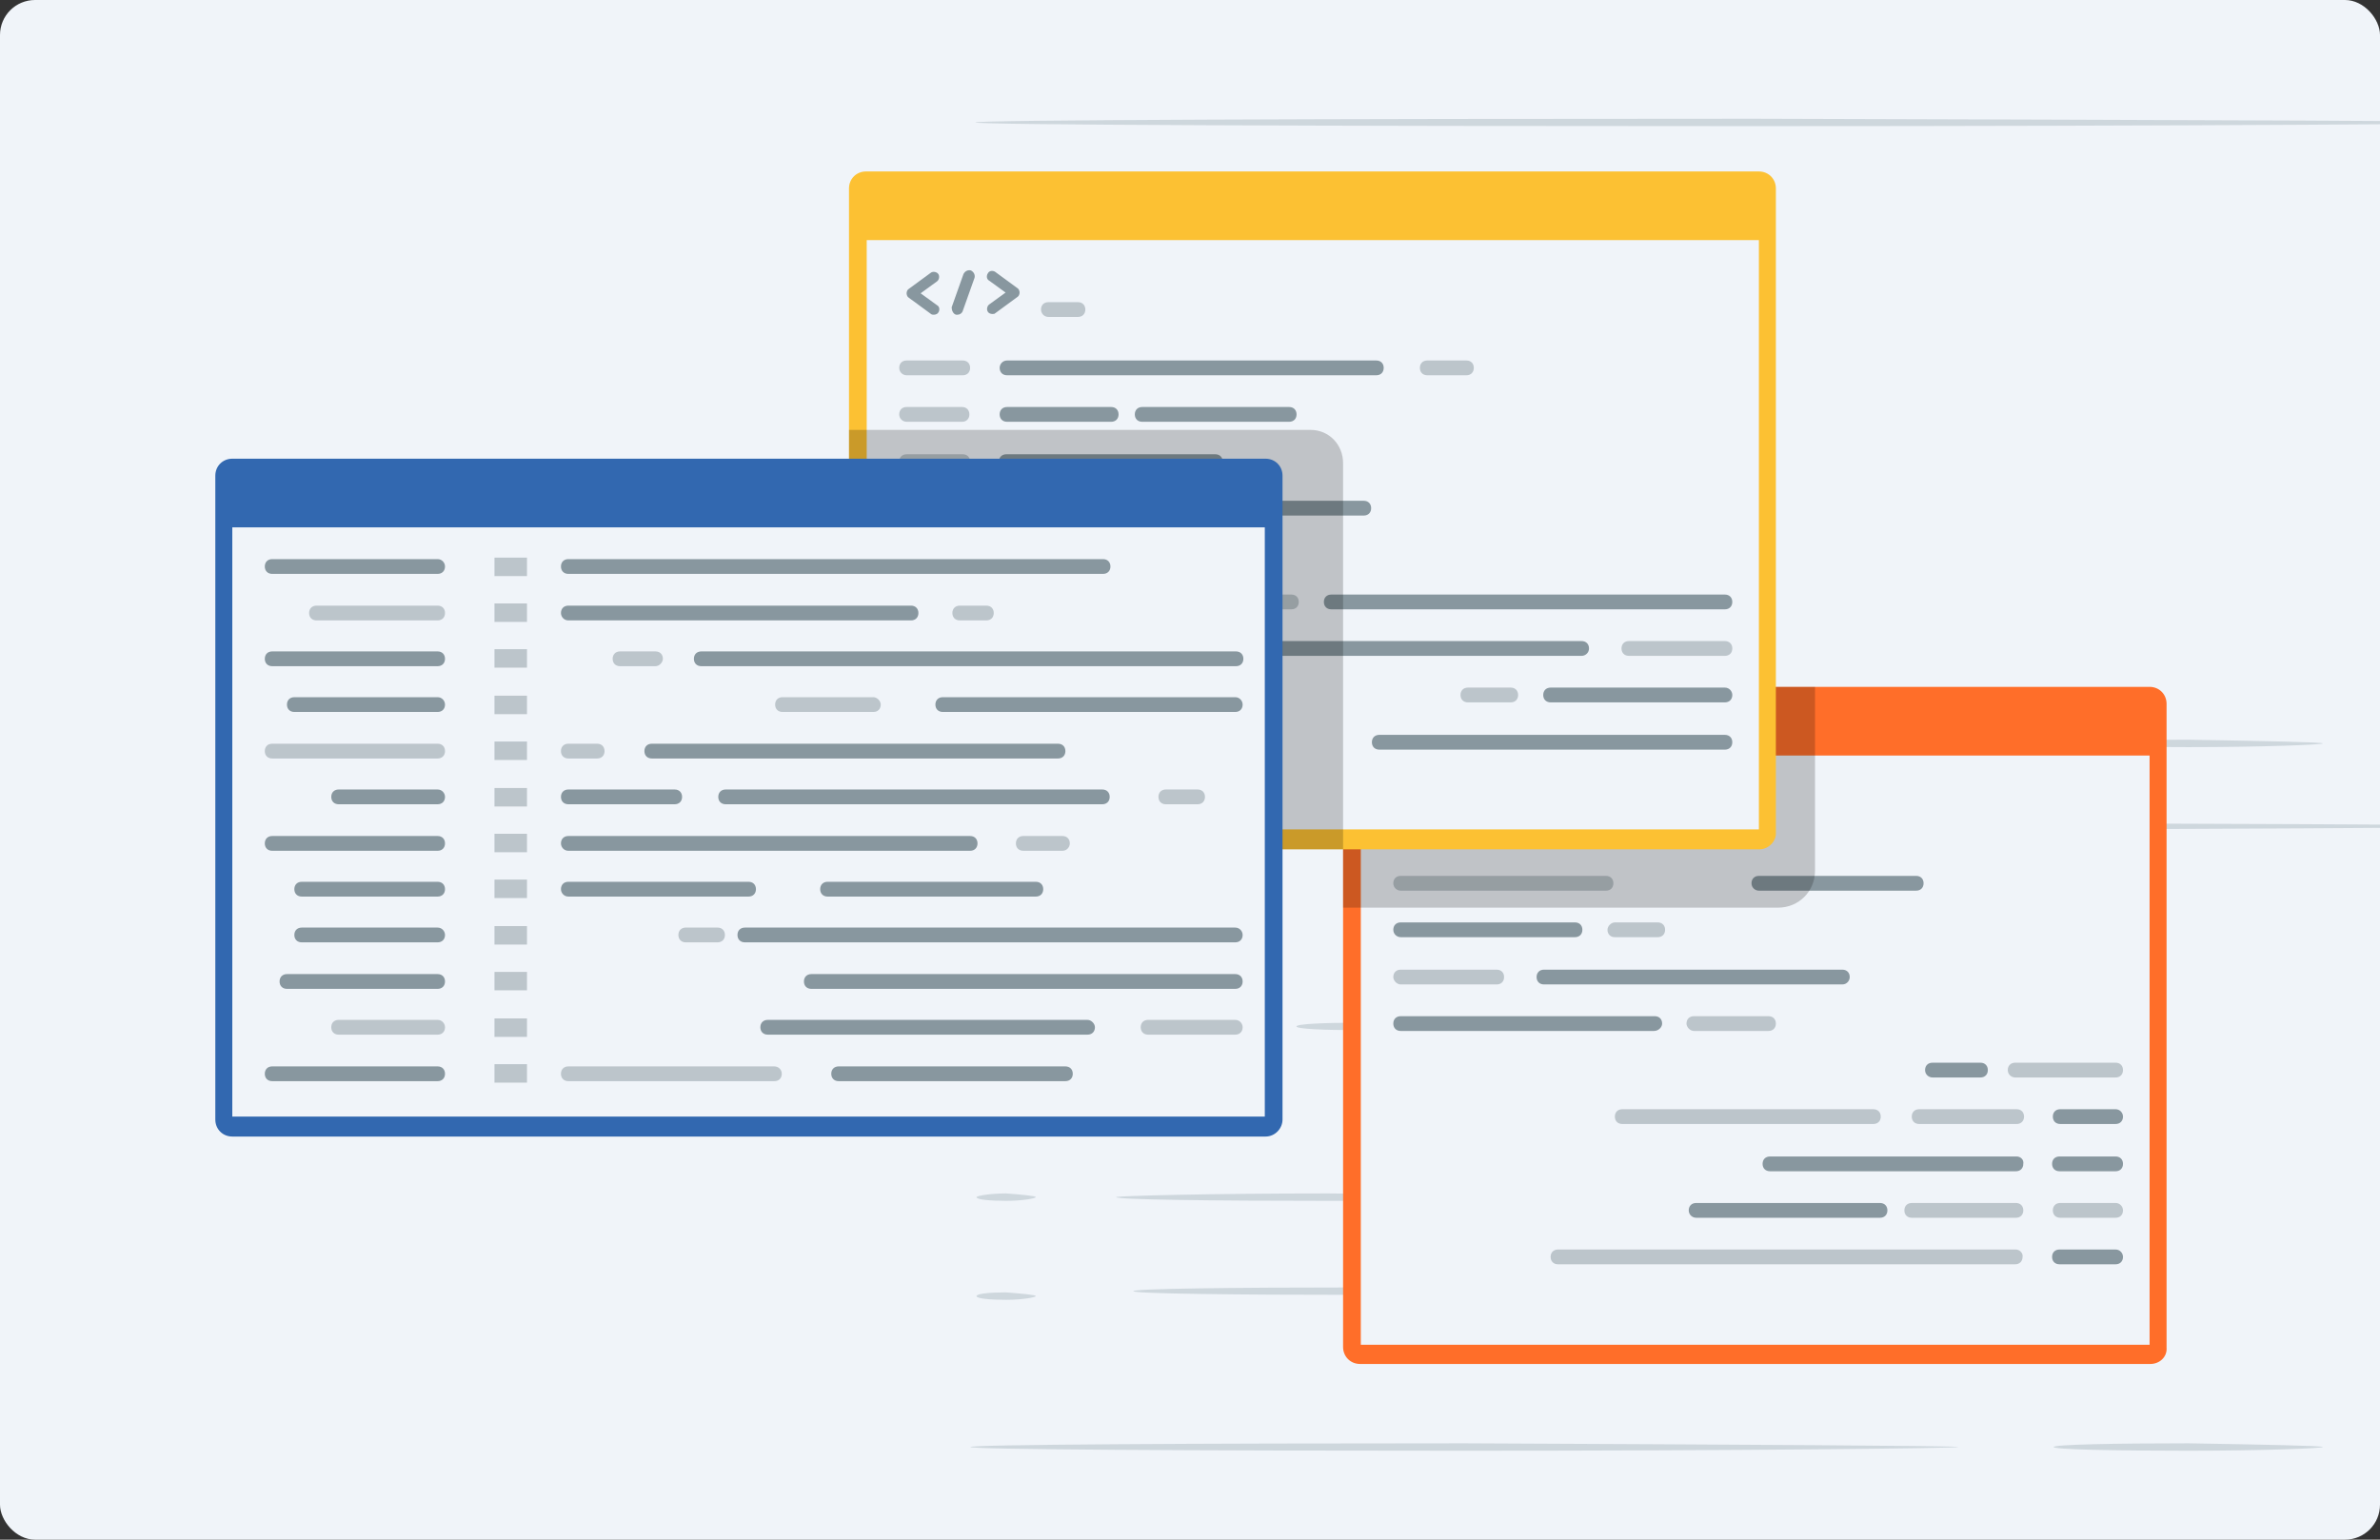 <svg width="272" height="176" viewBox="0 0 272 176" fill="none" xmlns="http://www.w3.org/2000/svg">
<rect x="0" y="0" width="272" height="176" fill="#333333" stroke="none"/>
<g clip-path="url(#clip0)">
<rect width="272" height="176" rx="4" fill="#F0F4F9"/>
<path d="M289.191 13.996C289.191 14.137 249.381 14.42 200.395 14.42C151.268 14.42 111.458 14.278 111.458 13.996C111.458 13.713 151.268 13.572 200.395 13.572C249.522 13.713 289.191 13.854 289.191 13.996Z" fill="#ACBAC2" fill-opacity="0.5"/>
<path d="M223.829 84.981C223.829 85.123 198.56 85.406 167.361 85.406C136.163 85.406 110.893 85.264 110.893 84.981C110.893 84.698 136.163 84.557 167.361 84.557C198.56 84.698 223.829 84.84 223.829 84.981Z" fill="#ACBAC2" fill-opacity="0.5"/>
<path d="M265.474 84.981C265.474 85.123 258.557 85.406 250.087 85.406C241.617 85.406 234.699 85.264 234.699 84.981C234.699 84.698 241.617 84.557 250.087 84.557C258.557 84.698 265.474 84.84 265.474 84.981Z" fill="#ACBAC2" fill-opacity="0.5"/>
<path d="M119.081 36.762C119.081 36.903 117.387 37.186 115.27 37.186C113.152 37.186 111.458 37.045 111.458 36.762C111.458 36.621 113.152 36.338 115.27 36.338C117.387 36.338 119.081 36.479 119.081 36.762Z" fill="#ACBAC2" fill-opacity="0.5"/>
<path d="M145.48 36.904C145.48 37.045 141.81 37.328 137.151 37.328C132.634 37.328 128.822 37.186 128.822 36.904C128.822 36.621 132.492 36.479 137.151 36.479C141.668 36.479 145.48 36.621 145.48 36.904Z" fill="#ACBAC2" fill-opacity="0.5"/>
<path d="M162.279 36.904C162.279 37.045 159.173 37.328 155.221 37.328C151.268 37.328 148.162 37.186 148.162 36.904C148.162 36.621 151.268 36.479 155.221 36.479C159.032 36.479 162.279 36.621 162.279 36.904Z" fill="#ACBAC2" fill-opacity="0.5"/>
<path d="M118.093 46.378C118.093 46.519 116.681 46.802 114.846 46.802C113.011 46.802 111.599 46.66 111.599 46.378C111.599 46.095 113.011 45.953 114.846 45.953C116.681 46.095 118.093 46.236 118.093 46.378Z" fill="#ACBAC2" fill-opacity="0.5"/>
<path d="M118.375 56.417C118.375 56.559 116.822 56.842 114.987 56.842C113.152 56.842 111.599 56.7 111.599 56.417C111.599 56.276 113.152 55.993 114.987 55.993C116.822 56.135 118.375 56.276 118.375 56.417Z" fill="#ACBAC2" fill-opacity="0.5"/>
<path d="M118.375 67.73C118.375 67.871 116.822 68.154 114.987 68.154C113.152 68.154 111.599 68.013 111.599 67.73C111.599 67.447 113.152 67.306 114.987 67.306C116.822 67.447 118.375 67.588 118.375 67.73Z" fill="#ACBAC2" fill-opacity="0.5"/>
<path d="M180.631 67.164C180.631 67.306 169.196 67.588 155.079 67.588C140.962 67.588 129.528 67.447 129.528 67.164C129.528 66.881 140.962 66.74 155.079 66.74C169.196 66.881 180.631 67.023 180.631 67.164Z" fill="#ACBAC2" fill-opacity="0.5"/>
<path d="M176.113 56.417C176.113 56.559 165.243 56.842 151.832 56.842C138.421 56.842 127.551 56.7 127.551 56.417C127.551 56.276 138.421 55.993 151.832 55.993C165.243 56.135 176.113 56.276 176.113 56.417Z" fill="#ACBAC2" fill-opacity="0.5"/>
<path d="M289.191 94.424C289.191 94.566 249.381 94.848 200.395 94.848C151.268 94.848 111.458 94.707 111.458 94.424C111.458 94.141 151.268 94 200.395 94C249.522 94.141 289.191 94.283 289.191 94.424Z" fill="#ACBAC2" fill-opacity="0.5"/>
<path d="M223.829 165.41C223.829 165.551 198.56 165.834 167.361 165.834C136.163 165.834 110.893 165.693 110.893 165.41C110.893 165.127 136.163 164.986 167.361 164.986C198.56 165.127 223.829 165.268 223.829 165.41Z" fill="#ACBAC2" fill-opacity="0.5"/>
<path d="M265.474 165.41C265.474 165.551 258.557 165.834 250.087 165.834C241.617 165.834 234.699 165.693 234.699 165.41C234.699 165.127 241.617 164.986 250.087 164.986C258.557 165.127 265.474 165.268 265.474 165.41Z" fill="#ACBAC2" fill-opacity="0.5"/>
<path d="M119.081 117.19C119.081 117.332 117.387 117.615 115.27 117.615C113.152 117.615 111.458 117.473 111.458 117.19C111.458 117.049 113.152 116.766 115.27 116.766C117.387 116.766 119.081 116.908 119.081 117.19Z" fill="#ACBAC2" fill-opacity="0.5"/>
<path d="M145.48 117.332C145.48 117.473 141.81 117.756 137.151 117.756C132.634 117.756 128.822 117.615 128.822 117.332C128.822 117.049 132.492 116.908 137.151 116.908C141.668 116.908 145.48 117.049 145.48 117.332Z" fill="#ACBAC2" fill-opacity="0.5"/>
<path d="M162.279 117.332C162.279 117.473 159.173 117.756 155.221 117.756C151.268 117.756 148.162 117.615 148.162 117.332C148.162 117.049 151.268 116.908 155.221 116.908C159.032 116.908 162.279 117.049 162.279 117.332Z" fill="#ACBAC2" fill-opacity="0.5"/>
<path d="M118.093 126.806C118.093 126.948 116.681 127.23 114.846 127.23C113.011 127.23 111.599 127.089 111.599 126.806C111.599 126.523 113.011 126.382 114.846 126.382C116.681 126.523 118.093 126.665 118.093 126.806Z" fill="#ACBAC2" fill-opacity="0.5"/>
<path d="M118.375 136.846C118.375 136.987 116.822 137.27 114.987 137.27C113.152 137.27 111.599 137.129 111.599 136.846C111.599 136.704 113.152 136.422 114.987 136.422C116.822 136.563 118.375 136.704 118.375 136.846Z" fill="#ACBAC2" fill-opacity="0.5"/>
<path d="M118.375 148.158C118.375 148.3 116.822 148.583 114.987 148.583C113.152 148.583 111.599 148.441 111.599 148.158C111.599 147.876 113.152 147.734 114.987 147.734C116.822 147.876 118.375 148.017 118.375 148.158Z" fill="#ACBAC2" fill-opacity="0.5"/>
<path d="M180.631 147.593C180.631 147.734 169.196 148.017 155.079 148.017C140.962 148.017 129.528 147.875 129.528 147.593C129.528 147.31 140.962 147.168 155.079 147.168C169.196 147.31 180.631 147.451 180.631 147.593Z" fill="#ACBAC2" fill-opacity="0.5"/>
<path d="M176.113 136.846C176.113 136.987 165.243 137.27 151.832 137.27C138.421 137.27 127.551 137.129 127.551 136.846C127.551 136.704 138.421 136.422 151.832 136.422C165.243 136.563 176.113 136.704 176.113 136.846Z" fill="#ACBAC2" fill-opacity="0.5"/>
<path d="M245.751 155.916H155.437C154.339 155.916 153.495 155.072 153.495 153.974V80.457C153.495 79.359 154.339 78.515 155.437 78.515H245.667C246.764 78.515 247.608 79.359 247.608 80.457V154.059C247.692 155.072 246.848 155.916 245.751 155.916Z" fill="#FF6E29"/>
<path d="M245.667 86.365H155.521V153.721H245.667V86.365Z" fill="#F0F4F9"/>
<path opacity="0.5" d="M162.864 94.806C162.949 94.89 163.118 94.89 163.202 94.89C163.371 94.89 163.624 94.806 163.709 94.637C163.877 94.384 163.877 93.962 163.54 93.793L161.683 92.442L163.54 91.092C163.793 90.923 163.877 90.501 163.709 90.248C163.54 89.995 163.118 89.91 162.864 90.079L160.332 91.936C160.163 92.02 160.079 92.274 160.079 92.442C160.079 92.611 160.163 92.865 160.332 92.949L162.864 94.806Z" fill="#88979F"/>
<path opacity="0.5" d="M171.474 92.358L169.617 93.708C169.364 93.877 169.279 94.299 169.448 94.552C169.533 94.721 169.786 94.806 169.955 94.806C170.124 94.806 170.208 94.806 170.292 94.721L172.825 92.864C172.993 92.78 173.078 92.527 173.078 92.358C173.078 92.189 172.993 91.936 172.825 91.852L170.292 89.995C170.039 89.826 169.617 89.826 169.448 90.163C169.279 90.417 169.279 90.839 169.617 91.007L171.474 92.358Z" fill="#88979F"/>
<path opacity="0.5" d="M165.734 94.89C165.819 94.89 165.903 94.89 165.903 94.89C166.156 94.89 166.41 94.721 166.494 94.468L167.845 90.67C167.929 90.332 167.76 89.995 167.423 89.826C167.085 89.742 166.747 89.91 166.579 90.248L165.228 94.046C165.228 94.384 165.397 94.721 165.734 94.89Z" fill="#88979F"/>
<path opacity="0.5" d="M176.285 95.143H179.661C180.168 95.143 180.505 94.806 180.505 94.299C180.505 93.793 180.168 93.455 179.661 93.455H176.285C175.779 93.455 175.441 93.793 175.441 94.299C175.441 94.721 175.779 95.143 176.285 95.143Z" fill="#88979F"/>
<path opacity="0.5" d="M230.389 142.833H189.621H183.882H178.058C177.551 142.833 177.214 143.17 177.214 143.677C177.214 144.183 177.551 144.521 178.058 144.521H183.882H189.621H230.305C230.811 144.521 231.149 144.183 231.149 143.677C231.233 143.255 230.811 142.833 230.389 142.833Z" fill="#88979F"/>
<path d="M241.784 142.833H235.369C234.863 142.833 234.525 143.17 234.525 143.677C234.525 144.183 234.863 144.521 235.369 144.521H241.784C242.29 144.521 242.628 144.183 242.628 143.677C242.628 143.255 242.29 142.833 241.784 142.833Z" fill="#88979F"/>
<path d="M193.842 139.203H214.859C215.365 139.203 215.703 138.866 215.703 138.359C215.703 137.853 215.365 137.515 214.859 137.515H193.842C193.335 137.515 192.998 137.853 192.998 138.359C192.998 138.866 193.42 139.203 193.842 139.203Z" fill="#88979F"/>
<path opacity="0.5" d="M230.389 139.203C230.896 139.203 231.233 138.866 231.233 138.359C231.233 137.853 230.896 137.515 230.389 137.515H218.488C217.982 137.515 217.644 137.853 217.644 138.359C217.644 138.866 217.982 139.203 218.488 139.203H230.389Z" fill="#88979F"/>
<path opacity="0.5" d="M241.784 137.515H235.454C234.947 137.515 234.61 137.853 234.61 138.359C234.61 138.866 234.947 139.203 235.454 139.203H241.784C242.291 139.203 242.628 138.866 242.628 138.359C242.628 137.937 242.291 137.515 241.784 137.515Z" fill="#88979F"/>
<path d="M230.474 132.198H202.282C201.776 132.198 201.438 132.535 201.438 133.042C201.438 133.548 201.776 133.886 202.282 133.886H230.389C230.896 133.886 231.233 133.548 231.233 133.042C231.318 132.535 230.896 132.198 230.474 132.198Z" fill="#88979F"/>
<path d="M241.784 132.198H235.369C234.863 132.198 234.525 132.535 234.525 133.042C234.525 133.548 234.863 133.886 235.369 133.886H241.784C242.29 133.886 242.628 133.548 242.628 133.042C242.628 132.535 242.29 132.198 241.784 132.198Z" fill="#88979F"/>
<path opacity="0.5" d="M214.943 127.64C214.943 127.133 214.605 126.796 214.099 126.796H185.401C184.895 126.796 184.557 127.133 184.557 127.64C184.557 128.146 184.895 128.484 185.401 128.484H214.099C214.605 128.484 214.943 128.146 214.943 127.64Z" fill="#88979F"/>
<path opacity="0.5" d="M219.332 126.796C218.826 126.796 218.488 127.133 218.488 127.64C218.488 128.146 218.826 128.484 219.332 128.484H230.474C230.98 128.484 231.318 128.146 231.318 127.64C231.318 127.133 230.98 126.796 230.474 126.796H219.332Z" fill="#88979F"/>
<path d="M241.784 126.796H235.454C234.947 126.796 234.61 127.133 234.61 127.64C234.61 128.146 234.947 128.484 235.454 128.484H241.784C242.291 128.484 242.628 128.146 242.628 127.64C242.628 127.218 242.291 126.796 241.784 126.796Z" fill="#88979F"/>
<path d="M220.851 123.166H226.338C226.844 123.166 227.182 122.828 227.182 122.322C227.182 121.816 226.844 121.478 226.338 121.478H220.851C220.345 121.478 220.007 121.816 220.007 122.322C220.007 122.828 220.429 123.166 220.851 123.166Z" fill="#88979F"/>
<path opacity="0.5" d="M230.305 123.166H241.784C242.29 123.166 242.628 122.828 242.628 122.322C242.628 121.816 242.29 121.478 241.784 121.478H230.305C229.798 121.478 229.461 121.816 229.461 122.322C229.461 122.828 229.883 123.166 230.305 123.166Z" fill="#88979F"/>
<path d="M189.959 117.005C189.959 116.498 189.621 116.161 189.115 116.161H160.079C159.573 116.161 159.235 116.498 159.235 117.005C159.235 117.511 159.573 117.849 160.079 117.849H189.03C189.537 117.849 189.959 117.427 189.959 117.005Z" fill="#88979F"/>
<path opacity="0.5" d="M193.588 117.849H202.113C202.62 117.849 202.957 117.511 202.957 117.005C202.957 116.498 202.62 116.161 202.113 116.161H193.588C193.082 116.161 192.744 116.498 192.744 117.005C192.744 117.427 193.166 117.849 193.588 117.849Z" fill="#88979F"/>
<path opacity="0.5" d="M160.079 112.531H171.052C171.558 112.531 171.896 112.193 171.896 111.687C171.896 111.181 171.558 110.843 171.052 110.843H160.079C159.573 110.843 159.235 111.181 159.235 111.687C159.235 112.109 159.657 112.531 160.079 112.531Z" fill="#88979F"/>
<path d="M211.398 111.687C211.398 111.181 211.06 110.843 210.554 110.843H176.454C175.947 110.843 175.61 111.181 175.61 111.687C175.61 112.193 175.947 112.531 176.454 112.531H210.554C211.06 112.531 211.398 112.109 211.398 111.687Z" fill="#88979F"/>
<path d="M160.079 107.129H179.999C180.505 107.129 180.843 106.791 180.843 106.285C180.843 105.779 180.505 105.441 179.999 105.441H160.079C159.573 105.441 159.235 105.779 159.235 106.285C159.235 106.791 159.657 107.129 160.079 107.129Z" fill="#88979F"/>
<path opacity="0.5" d="M183.713 106.285C183.713 106.791 184.051 107.129 184.557 107.129H189.452C189.959 107.129 190.297 106.791 190.297 106.285C190.297 105.779 189.959 105.441 189.452 105.441H184.557C184.135 105.441 183.713 105.863 183.713 106.285Z" fill="#88979F"/>
<path opacity="0.5" d="M160.079 101.812H183.544C184.05 101.812 184.388 101.474 184.388 100.968C184.388 100.461 184.05 100.123 183.544 100.123H160.079C159.573 100.123 159.235 100.461 159.235 100.968C159.235 101.474 159.657 101.812 160.079 101.812Z" fill="#88979F"/>
<path d="M201.016 101.812H218.994C219.501 101.812 219.838 101.474 219.838 100.968C219.838 100.461 219.501 100.123 218.994 100.123H201.016C200.509 100.123 200.172 100.461 200.172 100.968C200.172 101.474 200.594 101.812 201.016 101.812Z" fill="#88979F"/>
<path opacity="0.2" d="M207.431 78.515V99.532C207.431 101.896 205.574 103.753 203.21 103.753H153.495V80.457C153.495 79.359 154.339 78.515 155.437 78.515H207.431Z" fill="black"/>
<path d="M201.1 97.085H98.969C97.872 97.085 97.028 96.241 97.028 95.143V21.541C97.028 20.444 97.872 19.6 98.969 19.6H201.016C202.113 19.6 202.957 20.444 202.957 21.541V95.143C203.042 96.156 202.113 97.085 201.1 97.085Z" fill="#FCC133"/>
<path d="M201.016 27.45H99.053V94.806H201.016V27.45Z" fill="#F0F4F9"/>
<path d="M106.397 35.89C106.481 35.975 106.65 35.975 106.734 35.975C106.903 35.975 107.156 35.89 107.241 35.721C107.41 35.468 107.41 35.046 107.072 34.877L105.215 33.527L107.072 32.176C107.325 32.008 107.41 31.586 107.241 31.332C107.072 31.079 106.65 30.995 106.397 31.164L103.865 33.02C103.696 33.105 103.611 33.358 103.611 33.527C103.611 33.696 103.696 33.949 103.865 34.033L106.397 35.89Z" fill="#88979F"/>
<path d="M114.922 33.443L113.065 34.793C112.812 34.962 112.727 35.384 112.896 35.637C112.98 35.806 113.234 35.89 113.402 35.89C113.571 35.89 113.656 35.89 113.74 35.806L116.272 33.949C116.441 33.864 116.525 33.611 116.525 33.443C116.525 33.274 116.441 33.02 116.272 32.936L113.74 31.079C113.487 30.91 113.065 30.91 112.896 31.248C112.727 31.501 112.727 31.923 113.065 32.092L114.922 33.443Z" fill="#88979F"/>
<path d="M109.266 35.975C109.351 35.975 109.435 35.975 109.435 35.975C109.688 35.975 109.942 35.806 110.026 35.553L111.377 31.755C111.461 31.417 111.292 31.079 110.955 30.91C110.617 30.826 110.279 30.995 110.11 31.332L108.76 35.131C108.76 35.468 108.929 35.89 109.266 35.975Z" fill="#88979F"/>
<path opacity="0.5" d="M119.817 36.228H123.193C123.7 36.228 124.037 35.89 124.037 35.384C124.037 34.877 123.7 34.54 123.193 34.54H119.817C119.311 34.54 118.973 34.877 118.973 35.384C118.973 35.806 119.311 36.228 119.817 36.228Z" fill="#88979F"/>
<path opacity="0.5" d="M163.117 42.896H167.591C168.097 42.896 168.435 42.559 168.435 42.052C168.435 41.546 168.097 41.208 167.591 41.208H163.117C162.611 41.208 162.273 41.546 162.273 42.052C162.273 42.559 162.611 42.896 163.117 42.896Z" fill="#88979F"/>
<path d="M114.247 42.052C114.247 42.559 114.584 42.896 115.091 42.896H157.294C157.8 42.896 158.138 42.559 158.138 42.052C158.138 41.546 157.8 41.208 157.294 41.208H115.091C114.584 41.208 114.247 41.63 114.247 42.052Z" fill="#88979F"/>
<path opacity="0.5" d="M103.611 42.896H110.026C110.533 42.896 110.87 42.559 110.87 42.052C110.87 41.546 110.533 41.208 110.026 41.208H103.611C103.105 41.208 102.767 41.546 102.767 42.052C102.767 42.559 103.189 42.896 103.611 42.896Z" fill="#88979F"/>
<path d="M147.334 48.214C147.84 48.214 148.178 47.876 148.178 47.37C148.178 46.863 147.84 46.525 147.334 46.525H130.537C130.03 46.525 129.693 46.863 129.693 47.37C129.693 47.876 130.03 48.214 130.537 48.214H147.334Z" fill="#88979F"/>
<path d="M115.091 48.214H126.992C127.498 48.214 127.836 47.876 127.836 47.37C127.836 46.863 127.498 46.525 126.992 46.525H115.091C114.584 46.525 114.247 46.863 114.247 47.37C114.247 47.876 114.584 48.214 115.091 48.214Z" fill="#88979F"/>
<path opacity="0.5" d="M103.611 48.214H109.942C110.448 48.214 110.786 47.876 110.786 47.37C110.786 46.863 110.448 46.525 109.942 46.525H103.611C103.105 46.525 102.767 46.863 102.767 47.37C102.767 47.876 103.189 48.214 103.611 48.214Z" fill="#88979F"/>
<path d="M139.737 52.772C139.737 52.265 139.399 51.928 138.893 51.928H115.006C114.5 51.928 114.162 52.265 114.162 52.772C114.162 53.278 114.5 53.616 115.006 53.616H138.893C139.399 53.616 139.737 53.194 139.737 52.772Z" fill="#88979F"/>
<path opacity="0.5" d="M103.611 53.616H110.026C110.533 53.616 110.87 53.278 110.87 52.772C110.87 52.265 110.533 51.928 110.026 51.928H103.611C103.105 51.928 102.767 52.265 102.767 52.772C102.767 53.194 103.189 53.616 103.611 53.616Z" fill="#88979F"/>
<path d="M131.381 58.933H155.859C156.365 58.933 156.703 58.596 156.703 58.089C156.703 57.583 156.365 57.245 155.859 57.245H131.381C130.874 57.245 130.537 57.583 130.537 58.089C130.537 58.596 130.874 58.933 131.381 58.933Z" fill="#88979F"/>
<path d="M115.006 57.245C114.5 57.245 114.162 57.583 114.162 58.089C114.162 58.596 114.5 58.933 115.006 58.933H126.148C126.654 58.933 126.992 58.596 126.992 58.089C126.992 57.583 126.654 57.245 126.148 57.245H115.006Z" fill="#88979F"/>
<path opacity="0.5" d="M103.611 58.933H109.942C110.448 58.933 110.786 58.596 110.786 58.089C110.786 57.583 110.448 57.245 109.942 57.245H103.611C103.105 57.245 102.767 57.583 102.767 58.089C102.767 58.596 103.189 58.933 103.611 58.933Z" fill="#88979F"/>
<path d="M124.544 62.562H119.058C118.551 62.562 118.214 62.9 118.214 63.407C118.214 63.913 118.551 64.251 119.058 64.251H124.544C125.05 64.251 125.388 63.913 125.388 63.407C125.388 62.985 125.05 62.562 124.544 62.562Z" fill="#88979F"/>
<path d="M115.091 62.562H103.611C103.105 62.562 102.767 62.9 102.767 63.407C102.767 63.913 103.105 64.251 103.611 64.251H115.091C115.597 64.251 115.935 63.913 115.935 63.407C115.935 62.985 115.597 62.562 115.091 62.562Z" fill="#88979F"/>
<path d="M151.301 68.809C151.301 69.315 151.638 69.653 152.145 69.653H197.133C197.64 69.653 197.977 69.315 197.977 68.809C197.977 68.302 197.64 67.965 197.133 67.965H152.145C151.638 67.965 151.301 68.302 151.301 68.809Z" fill="#88979F"/>
<path opacity="0.5" d="M139.062 67.965C138.555 67.965 138.218 68.302 138.218 68.809C138.218 69.315 138.555 69.653 139.062 69.653H147.587C148.093 69.653 148.431 69.315 148.431 68.809C148.431 68.302 148.093 67.965 147.587 67.965H139.062Z" fill="#88979F"/>
<path opacity="0.5" d="M197.133 73.282H186.16C185.654 73.282 185.316 73.62 185.316 74.126C185.316 74.633 185.654 74.97 186.16 74.97H197.133C197.64 74.97 197.977 74.633 197.977 74.126C197.977 73.62 197.64 73.282 197.133 73.282Z" fill="#88979F"/>
<path d="M181.602 74.126C181.602 73.62 181.265 73.282 180.758 73.282H134.842C134.335 73.282 133.998 73.62 133.998 74.126C133.998 74.633 134.335 74.97 134.842 74.97H180.758C181.18 74.97 181.602 74.633 181.602 74.126Z" fill="#88979F"/>
<path d="M197.133 78.6H177.213C176.707 78.6 176.369 78.937 176.369 79.444C176.369 79.95 176.707 80.288 177.213 80.288H197.133C197.639 80.288 197.977 79.95 197.977 79.444C197.977 79.022 197.639 78.6 197.133 78.6Z" fill="#88979F"/>
<path opacity="0.5" d="M167.76 78.6C167.253 78.6 166.916 78.937 166.916 79.444C166.916 79.95 167.253 80.288 167.76 80.288H172.655C173.162 80.288 173.499 79.95 173.499 79.444C173.499 78.937 173.162 78.6 172.655 78.6H167.76Z" fill="#88979F"/>
<path d="M197.133 84.002H157.631C157.125 84.002 156.787 84.339 156.787 84.846C156.787 85.352 157.125 85.69 157.631 85.69H197.133C197.64 85.69 197.977 85.352 197.977 84.846C197.977 84.339 197.64 84.002 197.133 84.002Z" fill="#88979F"/>
<path d="M140.159 84.002H126.401C125.895 84.002 125.557 84.339 125.557 84.846C125.557 85.352 125.895 85.69 126.401 85.69H140.159C140.666 85.69 141.003 85.352 141.003 84.846C141.003 84.339 140.666 84.002 140.159 84.002Z" fill="#88979F"/>
<path opacity="0.2" d="M153.495 52.94V97.085H98.969C97.872 97.085 97.028 96.24 97.028 95.143V49.142H149.782C151.892 49.142 153.495 50.83 153.495 52.94Z" fill="black"/>
<path d="M144.633 129.919H26.549C25.452 129.919 24.608 129.075 24.608 127.977V54.375C24.608 53.278 25.452 52.434 26.549 52.434H144.633C145.73 52.434 146.574 53.278 146.574 54.375V127.977C146.574 128.99 145.73 129.919 144.633 129.919Z" fill="#3268B0"/>
<path d="M144.548 60.284H26.549V127.64H144.548V60.284Z" fill="#F0F4F9"/>
<path d="M50.014 74.464H31.107C30.6 74.464 30.263 74.802 30.263 75.308C30.263 75.814 30.6 76.152 31.107 76.152H50.014C50.52 76.152 50.858 75.814 50.858 75.308C50.858 74.802 50.52 74.464 50.014 74.464Z" fill="#88979F"/>
<path d="M50.014 79.697H33.639C33.133 79.697 32.795 80.035 32.795 80.541C32.795 81.047 33.133 81.385 33.639 81.385H50.014C50.52 81.385 50.858 81.047 50.858 80.541C50.858 80.119 50.52 79.697 50.014 79.697Z" fill="#88979F"/>
<path opacity="0.5" d="M50.014 85.015H31.107C30.6 85.015 30.263 85.352 30.263 85.859C30.263 86.365 30.6 86.703 31.107 86.703H50.014C50.52 86.703 50.858 86.365 50.858 85.859C50.858 85.352 50.52 85.015 50.014 85.015Z" fill="#88979F"/>
<path d="M50.014 90.248H38.703C38.197 90.248 37.859 90.585 37.859 91.092C37.859 91.598 38.197 91.936 38.703 91.936H50.014C50.52 91.936 50.858 91.598 50.858 91.092C50.858 90.67 50.52 90.248 50.014 90.248Z" fill="#88979F"/>
<path d="M50.014 95.565H31.107C30.6 95.565 30.263 95.903 30.263 96.409C30.263 96.916 30.6 97.253 31.107 97.253H50.014C50.52 97.253 50.858 96.916 50.858 96.409C50.858 95.903 50.52 95.565 50.014 95.565Z" fill="#88979F"/>
<path d="M50.014 100.798H34.483C33.977 100.798 33.639 101.136 33.639 101.642C33.639 102.149 33.977 102.487 34.483 102.487H50.014C50.52 102.487 50.858 102.149 50.858 101.642C50.858 101.136 50.52 100.798 50.014 100.798Z" fill="#88979F"/>
<path d="M50.014 106.032H34.483C33.977 106.032 33.639 106.369 33.639 106.876C33.639 107.382 33.977 107.72 34.483 107.72H50.014C50.52 107.72 50.858 107.382 50.858 106.876C50.858 106.454 50.52 106.032 50.014 106.032Z" fill="#88979F"/>
<path d="M50.014 111.349H32.795C32.289 111.349 31.951 111.687 31.951 112.193C31.951 112.7 32.289 113.037 32.795 113.037H50.014C50.52 113.037 50.858 112.7 50.858 112.193C50.858 111.687 50.52 111.349 50.014 111.349Z" fill="#88979F"/>
<path opacity="0.5" d="M50.014 116.583H38.703C38.197 116.583 37.859 116.92 37.859 117.427C37.859 117.933 38.197 118.271 38.703 118.271H50.014C50.52 118.271 50.858 117.933 50.858 117.427C50.858 117.005 50.52 116.583 50.014 116.583Z" fill="#88979F"/>
<path opacity="0.5" d="M50.014 69.231H36.171C35.665 69.231 35.327 69.568 35.327 70.075C35.327 70.581 35.665 70.919 36.171 70.919H50.014C50.52 70.919 50.858 70.581 50.858 70.075C50.858 69.568 50.52 69.231 50.014 69.231Z" fill="#88979F"/>
<path d="M50.014 63.913H31.107C30.6 63.913 30.263 64.251 30.263 64.757C30.263 65.264 30.6 65.601 31.107 65.601H50.014C50.52 65.601 50.858 65.264 50.858 64.757C50.858 64.335 50.52 63.913 50.014 63.913Z" fill="#88979F"/>
<path d="M50.014 121.9H31.107C30.6 121.9 30.263 122.238 30.263 122.744C30.263 123.25 30.6 123.588 31.107 123.588H50.014C50.52 123.588 50.858 123.25 50.858 122.744C50.858 122.238 50.52 121.9 50.014 121.9Z" fill="#88979F"/>
<path opacity="0.5" d="M60.227 74.211H56.513V76.321H60.227V74.211Z" fill="#88979F"/>
<path opacity="0.5" d="M60.227 79.528H56.513V81.638H60.227V79.528Z" fill="#88979F"/>
<path opacity="0.5" d="M60.227 84.761H56.513V86.871H60.227V84.761Z" fill="#88979F"/>
<path opacity="0.5" d="M60.227 90.079H56.513V92.189H60.227V90.079Z" fill="#88979F"/>
<path opacity="0.5" d="M60.227 95.312H56.513V97.422H60.227V95.312Z" fill="#88979F"/>
<path opacity="0.5" d="M60.227 100.545H56.513V102.656H60.227V100.545Z" fill="#88979F"/>
<path opacity="0.5" d="M60.227 105.863H56.513V107.973H60.227V105.863Z" fill="#88979F"/>
<path opacity="0.5" d="M60.227 111.096H56.513V113.206H60.227V111.096Z" fill="#88979F"/>
<path opacity="0.5" d="M60.227 116.414H56.513V118.524H60.227V116.414Z" fill="#88979F"/>
<path opacity="0.5" d="M60.227 68.978H56.513V71.088H60.227V68.978Z" fill="#88979F"/>
<path opacity="0.5" d="M60.227 63.744H56.513V65.855H60.227V63.744Z" fill="#88979F"/>
<path opacity="0.5" d="M60.227 121.647H56.513V123.757H60.227V121.647Z" fill="#88979F"/>
<path d="M79.302 75.308C79.302 75.814 79.64 76.152 80.147 76.152H141.256C141.763 76.152 142.1 75.814 142.1 75.308C142.1 74.802 141.763 74.464 141.256 74.464H80.147C79.64 74.464 79.302 74.802 79.302 75.308Z" fill="#88979F"/>
<path d="M141.172 79.697H107.747C107.241 79.697 106.903 80.035 106.903 80.541C106.903 81.047 107.241 81.385 107.747 81.385H141.172C141.679 81.385 142.016 81.047 142.016 80.541C142.016 80.119 141.679 79.697 141.172 79.697Z" fill="#88979F"/>
<path opacity="0.5" d="M99.813 79.697H89.431C88.925 79.697 88.587 80.035 88.587 80.541C88.587 81.047 88.925 81.385 89.431 81.385H99.813C100.32 81.385 100.657 81.047 100.657 80.541C100.657 80.119 100.235 79.697 99.813 79.697Z" fill="#88979F"/>
<path d="M120.915 85.015H74.492C73.985 85.015 73.647 85.352 73.647 85.859C73.647 86.365 73.985 86.703 74.492 86.703H120.915C121.421 86.703 121.759 86.365 121.759 85.859C121.759 85.352 121.421 85.015 120.915 85.015Z" fill="#88979F"/>
<path opacity="0.5" d="M64.954 86.703H68.246C68.752 86.703 69.09 86.365 69.09 85.859C69.09 85.352 68.752 85.015 68.246 85.015H64.954C64.447 85.015 64.11 85.352 64.11 85.859C64.11 86.365 64.447 86.703 64.954 86.703Z" fill="#88979F"/>
<path d="M126.823 91.092C126.823 90.585 126.485 90.248 125.979 90.248H82.932C82.425 90.248 82.088 90.585 82.088 91.092C82.088 91.598 82.425 91.936 82.932 91.936H125.979C126.485 91.936 126.823 91.598 126.823 91.092Z" fill="#88979F"/>
<path d="M64.954 91.936H77.108C77.615 91.936 77.952 91.598 77.952 91.092C77.952 90.585 77.615 90.248 77.108 90.248H64.954C64.447 90.248 64.11 90.585 64.11 91.092C64.11 91.598 64.447 91.936 64.954 91.936Z" fill="#88979F"/>
<path d="M64.954 97.253H110.87C111.377 97.253 111.715 96.916 111.715 96.409C111.715 95.903 111.377 95.565 110.87 95.565H64.954C64.447 95.565 64.11 95.903 64.11 96.409C64.11 96.831 64.447 97.253 64.954 97.253Z" fill="#88979F"/>
<path d="M94.58 100.798C94.073 100.798 93.736 101.136 93.736 101.642C93.736 102.149 94.073 102.487 94.58 102.487H118.382C118.889 102.487 119.226 102.149 119.226 101.642C119.226 101.136 118.889 100.798 118.382 100.798H94.58Z" fill="#88979F"/>
<path d="M64.954 102.487H85.549C86.055 102.487 86.393 102.149 86.393 101.642C86.393 101.136 86.055 100.798 85.549 100.798H64.954C64.447 100.798 64.11 101.136 64.11 101.642C64.11 102.065 64.447 102.487 64.954 102.487Z" fill="#88979F"/>
<path d="M141.172 106.032H85.126C84.62 106.032 84.282 106.369 84.282 106.876C84.282 107.382 84.62 107.72 85.126 107.72H141.172C141.678 107.72 142.016 107.382 142.016 106.876C142.016 106.454 141.678 106.032 141.172 106.032Z" fill="#88979F"/>
<path d="M141.172 111.349H92.723C92.217 111.349 91.879 111.687 91.879 112.193C91.879 112.7 92.217 113.037 92.723 113.037H141.172C141.679 113.037 142.016 112.7 142.016 112.193C142.016 111.687 141.679 111.349 141.172 111.349Z" fill="#88979F"/>
<path opacity="0.5" d="M141.172 116.583H131.212C130.706 116.583 130.368 116.92 130.368 117.427C130.368 117.933 130.706 118.271 131.212 118.271H141.172C141.679 118.271 142.016 117.933 142.016 117.427C142.016 117.005 141.679 116.583 141.172 116.583Z" fill="#88979F"/>
<path d="M124.291 116.583H87.743C87.237 116.583 86.899 116.92 86.899 117.427C86.899 117.933 87.237 118.271 87.743 118.271H124.291C124.797 118.271 125.135 117.933 125.135 117.427C125.135 117.005 124.713 116.583 124.291 116.583Z" fill="#88979F"/>
<path d="M64.954 70.919H104.118C104.624 70.919 104.962 70.581 104.962 70.075C104.962 69.568 104.624 69.231 104.118 69.231H64.954C64.447 69.231 64.11 69.568 64.11 70.075C64.11 70.497 64.447 70.919 64.954 70.919Z" fill="#88979F"/>
<path d="M64.954 65.601H126.064C126.57 65.601 126.908 65.264 126.908 64.757C126.908 64.251 126.57 63.913 126.064 63.913H64.954C64.447 63.913 64.11 64.251 64.11 64.757C64.11 65.264 64.447 65.601 64.954 65.601Z" fill="#88979F"/>
<path d="M121.759 121.9H95.846C95.34 121.9 95.002 122.238 95.002 122.744C95.002 123.25 95.34 123.588 95.846 123.588H121.759C122.265 123.588 122.603 123.25 122.603 122.744C122.603 122.238 122.265 121.9 121.759 121.9Z" fill="#88979F"/>
<path opacity="0.5" d="M88.503 121.9H64.954C64.447 121.9 64.11 122.238 64.11 122.744C64.11 123.25 64.447 123.588 64.954 123.588H88.503C89.009 123.588 89.347 123.25 89.347 122.744C89.347 122.238 88.925 121.9 88.503 121.9Z" fill="#88979F"/>
<path opacity="0.5" d="M112.727 70.919C113.234 70.919 113.571 70.581 113.571 70.075C113.571 69.568 113.234 69.231 112.727 69.231H109.689C109.182 69.231 108.845 69.568 108.845 70.075C108.845 70.581 109.182 70.919 109.689 70.919H112.727Z" fill="#88979F"/>
<path opacity="0.5" d="M75.757 75.308C75.757 74.802 75.42 74.464 74.913 74.464H70.862C70.355 74.464 70.018 74.802 70.018 75.308C70.018 75.814 70.355 76.152 70.862 76.152H74.913C75.335 76.152 75.757 75.73 75.757 75.308Z" fill="#88979F"/>
<path opacity="0.5" d="M122.265 96.409C122.265 95.903 121.928 95.565 121.421 95.565H116.948C116.441 95.565 116.104 95.903 116.104 96.409C116.104 96.916 116.441 97.253 116.948 97.253H121.421C121.928 97.253 122.265 96.831 122.265 96.409Z" fill="#88979F"/>
<path opacity="0.5" d="M136.867 91.936C137.374 91.936 137.711 91.598 137.711 91.092C137.711 90.585 137.374 90.248 136.867 90.248H133.238C132.731 90.248 132.394 90.585 132.394 91.092C132.394 91.598 132.731 91.936 133.238 91.936H136.867Z" fill="#88979F"/>
<path opacity="0.5" d="M78.374 106.032C77.868 106.032 77.53 106.369 77.53 106.876C77.53 107.382 77.868 107.72 78.374 107.72H82.004C82.51 107.72 82.848 107.382 82.848 106.876C82.848 106.369 82.51 106.032 82.004 106.032H78.374Z" fill="#88979F"/>
</g>
<defs>
<clipPath id="clip0">
<rect width="272" height="176" rx="4" fill="white"/>
</clipPath>
</defs>
</svg>
